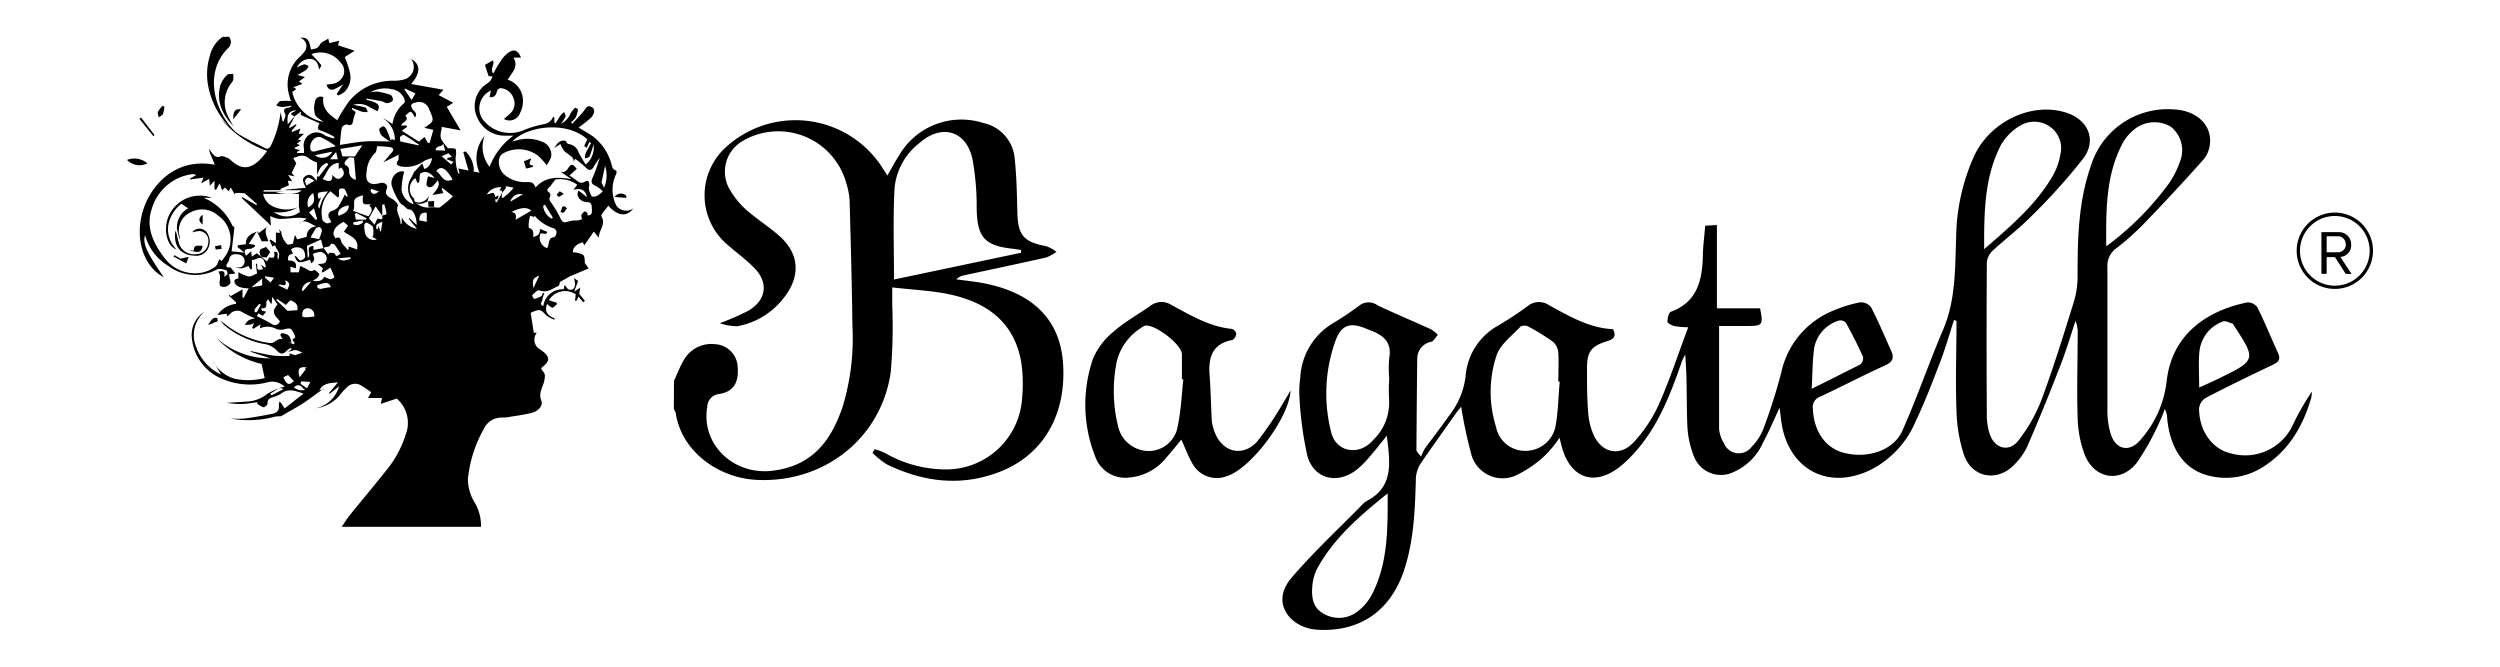 <svg id="Layer_1" data-name="Layer 1" xmlns="http://www.w3.org/2000/svg" viewBox="0 0 300 80"><defs><style>.cls-1{fill:#fff;}</style></defs><rect class="cls-1" width="300" height="80"/><rect class="cls-1" width="300" height="80"/><path d="M281.48,32.86l-1.28-2h-1v2h-.63v-5h2a1.46,1.46,0,0,1,1.57,1.51,1.38,1.38,0,0,1-1.3,1.46l1.35,2.05Zm0-3.51a.93.93,0,0,0-1-1H279.2v1.92h1.31A.94.94,0,0,0,281.51,29.35Z"/><path d="M280.19,34.67a4.58,4.58,0,1,1,4.57-4.58A4.58,4.58,0,0,1,280.19,34.67Zm0-8.75a4.18,4.18,0,1,0,4.17,4.17A4.18,4.18,0,0,0,280.19,25.92Z"/><path d="M80.88,45.69c.39-.82.7-1.68,1.16-2.45a3.79,3.79,0,0,1,3.75-1.94A2.86,2.86,0,0,1,88.52,44c.16,1.9-.49,3-2.21,3.28a1.59,1.59,0,0,0-1.44,1.54c-.77,4.51,3.18,8.28,7.92,7.66s6.95-3.61,8.33-7.68a28.25,28.25,0,0,0,1.17-9.71c-.06-5-.2-10-.34-15.07a8.55,8.55,0,0,0-.4-2.05,8.46,8.46,0,0,0-12.52-5,4.25,4.25,0,0,0-1.32,6,9.92,9.92,0,0,0,2,2.35c1.18,1,2.53,1.88,3.72,2.91,2.43,2.09,2.7,4.73.78,7.31a9.08,9.08,0,0,1-5.75,3.61,6.88,6.88,0,0,1-2.09-.36,33.86,33.86,0,0,0,3.45-1.51c2.2-1.31,2.43-3.46.6-5.22-1-1-2.13-1.82-3.18-2.74a7.78,7.78,0,0,1-.39-11.41,12.38,12.38,0,0,1,19,2.16c.18.29.38.57.63,1,.49-.84.89-1.61,1.36-2.34A8.65,8.65,0,0,1,118,14.76,4.76,4.76,0,0,1,121.76,19c.23,2.13.27,4.27.32,6.41.06,2.81.73,3.62,3.47,4.13a4.35,4.35,0,0,1,1.22.68,5.15,5.15,0,0,1-1.23.68c-3.28.74-6.57,1.43-9.85,2.14a1.88,1.88,0,0,0-.94.48c1.17.17,2.36.27,3.51.51,5.79,1.19,8.92,4.4,9.3,9.48.46,6.24-2.38,11.13-7.67,13.14-4.62,1.76-9.11,1.19-13.46-.92a9.42,9.42,0,0,1-1.73-1.39l.27-.44a9.78,9.78,0,0,1,1.18.43,14.67,14.67,0,0,0,7.51,2,9.13,9.13,0,0,0,9-8.67,17.7,17.7,0,0,0-.11-4.18c-.84-4.9-4.22-7.25-8.76-8.19-2.12-.43-4.31-.52-6.72-.8,0,.9,0,1.54,0,2.17a64.38,64.38,0,0,1-.18,8c-1.16,8-8.08,13.37-16.18,12.92-4.48-.25-8.92-3.37-9.62-8a1.47,1.47,0,0,0-.23-.47Zm26.4-12.15,15.25-3.21,0-.33c-.34-.05-.68-.11-1-.15-3.38-.36-4.25-1.38-4.33-4.78a31.36,31.36,0,0,0-.51-6c-.75-3.41-3.7-4.24-6.34-1.92a7.78,7.78,0,0,0-3,5.38C107.15,26.11,107.28,29.69,107.28,33.54Z"/><path d="M234.49,38.38c-.54,1.64-1,3.31-1.62,4.92-.93,2.45-1.87,4.9-3,7.28a11.58,11.58,0,0,1-5.1,5.65c-5.18,2.74-10.14.22-11-5.55-.06-.45-.11-.9-.22-1.75-.78,1.66-1.34,3-2,4.21a6.89,6.89,0,0,1-3.55,3.52,3.47,3.47,0,0,1-4.71-1.85,11.37,11.37,0,0,1-.81-3.79c-.12-2.79,0-5.59-.26-8.47a8.59,8.59,0,0,0-.39.81c-1.38,4-2.92,8-5.87,11.17a13.78,13.78,0,0,1-1.73,1.6c-2.9,2.17-5.61,1.29-6.71-2.16-.13-.41-.22-.83-.38-1.44a13.81,13.81,0,0,1-1.71,2.1,13.58,13.58,0,0,1-3.63,2.47,3.89,3.89,0,0,1-5.28-2.72,53.83,53.83,0,0,1-1.18-5.58c-.2.25-.4.48-.58.73-1.41,2-2.85,4-4.22,6a3.61,3.61,0,0,0-.63,1.77c-.11,3.8-.22,7.6-1.47,11.26-1.64,4.82-5.37,7.34-10.43,7-3.1-.21-5.62-3.15-3.07-6.17s5.68-5.91,8.54-8.84a2.24,2.24,0,0,1,.51-.42c3.33-1.73,2.8-4.67,2.43-7.85-.8,1-1.42,1.8-2.1,2.57a10.41,10.41,0,0,1-1.68,1.64c-2.3,1.65-5,.93-5.76-1.8a42.85,42.85,0,0,1-.95-7.1,11,11,0,0,1,.1-2.22A8.06,8.06,0,0,1,160,38.76c1.09-.65,2.14-1.37,3.16-2.12a1.8,1.8,0,0,1,2.15,0c2.1,1,4.29,1.91,6.42,2.88a3.9,3.9,0,0,1,.81.67c-.26.28-.47.72-.78.82a2.05,2.05,0,0,0-1.69,2c-.05,3.68-.07,7.35-.1,11,0,.11.07.23.57.78A4.89,4.89,0,0,1,171,53.8c1-1.35,2-2.65,2.95-4a9.38,9.38,0,0,0,1.92-4.64,7.61,7.61,0,0,1,3.87-6.07,40.88,40.88,0,0,0,3.61-2.38,2.12,2.12,0,0,1,2.54-.08c2.42,1.3,4.79,2.74,7.67,2.87.41.82.15,1.18-.67,1.43-2,.61-2.46,1.3-2.45,3.32,0,1.8,0,3.59.15,5.38a8,8,0,0,0,.58,2.4c.94,2.31,3.21,2.87,4.91,1a17.15,17.15,0,0,0,3-4.54c1.3-2.92,2.29-6,3.51-9.22a10.3,10.3,0,0,1-1.67-.14c-.32-.09-.82-.34-.83-.53,0-.41.16-1.09.42-1.19,3.1-1.14,3.73-3.65,3.83-6.53,0-1.22.18-2.43.28-3.79l1.41-.09v10h5.18c.39,2,.32,2.11-1.53,2.12h-3.39c0,4.24,0,8.29,0,12.35a3.92,3.92,0,0,0,.58,1.71,1.92,1.92,0,0,0,3.35.41,6.37,6.37,0,0,0,1.36-2.06,67.54,67.54,0,0,0,2.17-6.82,10.34,10.34,0,0,1,6.23-7.43,16,16,0,0,1,3.23-1,1.54,1.54,0,0,1,1.33.61c.88,1.7,1.62,3.48,2.41,5.23.37.83.18,1.31-.72,1.72-2.62,1.19-5.18,2.53-7.79,3.75a1.34,1.34,0,0,0-.89,1.51c.12,2.7,1.52,4.69,3.76,5.25,2.83.72,6-.32,7-2.73,1.76-3.94,3.13-8,4.84-12,1.56-3.62,1.45-7.41,1.59-11.2A24.31,24.31,0,0,1,237,18.5c2-4,6.84-6.26,10.89-5,2.68.83,3.77,3.3,2.1,5.52a72.2,72.2,0,0,1-6.2,6.9c-1.46,1.49-3.16,2.76-4.7,4.19a2.18,2.18,0,0,0-.67,1.41q-.06,9.19,0,18.38a7.07,7.07,0,0,0,.35,2.19c.58,1.74,2.32,2.22,3.43.78a19,19,0,0,0,2.82-5c1.44-3.88,2.66-7.85,3.89-11.81a10.59,10.59,0,0,0,.4-3.08c0-4.38.1-8.75,1.57-13a9.65,9.65,0,0,1,10-6.85c2.68.13,4.52,1.82,4.32,4.07a3.49,3.49,0,0,1-.74,1.9q-3.48,3.9-7.12,7.67A31.11,31.11,0,0,1,254,29.76a2.6,2.6,0,0,0-1.11,2.32c0,5.69,0,11.38,0,17.07a9.51,9.51,0,0,0,.42,3c.61,1.79,2.18,2.15,3.44.75A12.78,12.78,0,0,0,260,45.72c.64-5.55,4.72-8.4,9.65-9.43a1.45,1.45,0,0,1,1.24.59c.89,1.8,1.64,3.67,2.48,5.49.34.76.05,1.08-.62,1.4-2.72,1.29-5.44,2.61-8.11,4a1.69,1.69,0,0,0-.75,1.27c0,2.7,1.62,4.87,3.79,5.36A6.31,6.31,0,0,0,275,51.28,31.76,31.76,0,0,1,277.42,47a3.84,3.84,0,0,1-.08.76c-1,3.45-2.76,6.43-5.92,8.36a8.24,8.24,0,0,1-6.2,1c-3-.66-4.8-3.12-5.16-6.94a2.35,2.35,0,0,0-.29-1.1,14.13,14.13,0,0,1-.58,1.45,31.14,31.14,0,0,1-2.77,5c-2,2.52-5.19,1.93-6.3-1.09a13.49,13.49,0,0,1-.8-4.22c-.12-3.37,0-6.74,0-10.11a3.61,3.61,0,0,0-.26-1.61c-.65,2-1.23,3.92-2,5.83q-1.81,4.69-3.82,9.32a7.83,7.83,0,0,1-1.42,2c-2,2.21-5.1,1.77-6.12-1a18.08,18.08,0,0,1-.92-5.38c-.14-3.58,0-7.17,0-10.75Zm-47.32,7.41H187c0-1.13.06-2.27,0-3.4a2,2,0,0,0-.6-1.34,24.1,24.1,0,0,0-3-1.86,1,1,0,0,0-.94,0c-1,1.09-2.4,2.1-2.86,3.42a13.94,13.94,0,0,0-.07,8.64,3.54,3.54,0,0,0,3.61,2.85,3.66,3.66,0,0,0,3.57-3.25C187,49.2,187,47.49,187.17,45.79Zm-20.46-.36h0a13.79,13.79,0,0,1,0-2.49c.32-1.8-.63-2.67-2.12-3.24l-.85-.34c-1.75-.68-2.76-.34-3.44,1.42a18.68,18.68,0,0,0-.58,11c.54,2.5,3.4,3,5.08,1a6.2,6.2,0,0,0,1.89-4.85A20.67,20.67,0,0,1,166.71,45.43Zm86-15.84a35.13,35.13,0,0,0,7.65-7.7,11.28,11.28,0,0,0,1.26-2.56,3.6,3.6,0,0,0-1.12-4.12,3.84,3.84,0,0,0-4.4.33,5.53,5.53,0,0,0-1.35,1.58C252.67,21,252.72,25.28,252.75,29.59ZM166.52,59.21c-3.28,2.63-6.43,5.32-8.45,9a5.79,5.79,0,0,0-.6,2.25c-.09,1.24.08,2.5,1.35,3.17a3.62,3.62,0,0,0,4.07-.24,6.13,6.13,0,0,0,1.75-2.07C166.58,67.55,166.53,63.4,166.52,59.21ZM238.1,29.9c3.22-2.79,6.14-5.28,8.13-8.63a7.73,7.73,0,0,0,1-2.66,3.16,3.16,0,0,0-1.2-3.38,3.26,3.26,0,0,0-3.6-.16,6.48,6.48,0,0,0-2.33,2.35C238.15,21.21,238.08,25.35,238.1,29.9ZM217.4,46.66c2.21-1.09,4-2,5.84-2.93a1,1,0,0,0,.32-.93q-.94-2.07-2.06-4.08a.9.9,0,0,0-.84-.25,4.27,4.27,0,0,0-2.92,3.11C217.48,43.11,217.52,44.69,217.4,46.66Zm46.5-.16c1-.44,1.75-.78,2.52-1.16,4.31-2.11,4.33-2.2,1.64-6.29-.05-.07-.08-.19-.14-.21-.4-.11-.88-.39-1.18-.26a4.3,4.3,0,0,0-2.81,3.63C263.8,43.54,263.9,44.89,263.9,46.5Z"/><path d="M154.87,46.86c-.19,3.34-4.84,9.44-7.66,10.28a3.32,3.32,0,0,1-4.16-1.59c-.49-.84-.82-1.78-1.29-2.8-.6.73-1.15,1.44-1.75,2.1a6.39,6.39,0,0,1-4.47,2.45,3.82,3.82,0,0,1-4.13-2.56,16.88,16.88,0,0,1-.21-11.8,8.66,8.66,0,0,1,2.52-3.22c1.31-1.14,2.88-2,4.3-3a2.18,2.18,0,0,1,2.56-.12c2.3,1.23,4.55,2.61,7.25,2.87a.8.8,0,0,1,.52.57c0,.27-.27.72-.49.76-2.38.47-2.87,2.07-2.71,4.19.14,1.83.16,3.67.27,5.49a4.81,4.81,0,0,0,.35,1.39c.91,2.42,3.36,3,5.08,1.13a40.51,40.51,0,0,0,3.26-4.87C154.34,47.79,154.54,47.42,154.87,46.86ZM142,45.52l-.17,0c0-1,0-2,0-3,0-1.19-3.32-3.71-4.45-3.43a1.2,1.2,0,0,0-.45.26,6.63,6.63,0,0,0-2.91,4,17.57,17.57,0,0,0,.12,7.67,3.8,3.8,0,0,0,3.6,3.1,3.53,3.53,0,0,0,3.59-3C141.72,49.27,141.8,47.38,142,45.52Z"/><path d="M27.48,4.41a1,1,0,0,1-.13,1.39c-2.77,2.76-1.79,7.12.62,9.73l.13.14,0,.11A9.74,9.74,0,0,1,24.93,10a7.47,7.47,0,0,1,.25-3.29,3.77,3.77,0,0,1,1.53-2.28Z"/><path d="M53.11,17l.64.79c.4,0,.87,0,.93.1a2.12,2.12,0,0,1,0,.94A4.94,4.94,0,0,0,55,20.81l.15,0L55,20.22l2.54.5a4.21,4.21,0,0,1,.61-4.41,3.81,3.81,0,0,0,.6,3.71,8.36,8.36,0,0,1,2.85-3.74c-.46,0-.81,0-1.14,0a3.58,3.58,0,0,1-3.18-2.15,3.21,3.21,0,0,1,.5-3.54c.26-.32.66-.53,1-.83a2.3,2.3,0,0,0,.33-.57l-.48-.06-.44-1.34.94-.54c.32.45-.39,1,.06,1.57.36-.62.64-1.15,1-1.65a3.52,3.52,0,0,1,.69-.75c.72-.61,1.27-.44,1.64.49h-.9c.66,1.13-.21,1.8-.69,2.65a2.66,2.66,0,0,1,1.82,2.32,3.12,3.12,0,0,1-.36,1.71,1.34,1.34,0,0,1-1.92.69c.24-.21.49-.41.72-.63a1.61,1.61,0,0,0,.47-1.75,1.81,1.81,0,0,0-1.31-1.28c-.36-.1-.61,0-.72.37s-.27.78-.89.65c.06-.28.12-.53.18-.78a2.35,2.35,0,0,0-1,3.46,4.15,4.15,0,0,0,4.73,1.38,12.69,12.69,0,0,1,2.61-.8A1.43,1.43,0,0,0,66.38,14l.14.1v.61l.16.07c.21-.34.41-.69.64-1a1.79,1.79,0,0,1,.39-.33c.06.18.2.4.15.54a5,5,0,0,1-.54.86,2.41,2.41,0,0,0,1.15-1.24,3.08,3.08,0,0,1,.56-.69s.32.15.32.2a3.1,3.1,0,0,1-.25.95,3.1,3.1,0,0,1-.58.63l.16.15c.43-.47.87-.92,1.28-1.41s.47-.9,1.08-.57c.38.21.35.77-.15,1.28a15.67,15.67,0,0,1-1.46,1.15c.49.31,1.09.64,1.63,1a6.29,6.29,0,0,1,2.28,3.26c.11.34.09.78.59.89a.54.54,0,0,1,0,.46,4.25,4.25,0,0,0,0,3.7A1.43,1.43,0,0,0,76,25c-.77,1.08-1.92.93-3-.32-.26.34-.52.67-.76,1-.06.07-.11.22-.07.28.4.66.1,1.23-.16,1.82a5,5,0,0,0-.18.72l-.57-.71-1.14,1.64-.2-.36c-.74.2-1.22.69-1.17,1.2a3.16,3.16,0,0,1,1.2.29c.23.18.22.67.23,1l.46.65-2.22.94c-.4.22-.79.45-1.24.69,0,.09-.05.43-.19.49-.72.3-1.37.88-2.28.51-.18-.08-.59.35-.85.58a1.07,1.07,0,0,0,.24.46,3.45,3.45,0,0,0,.87-.35c.1-.06.11-.26.17-.39l.18.06a3.5,3.5,0,0,0-.23.74c0,.25-.44.59.11.78a2.31,2.31,0,0,1,2.44-2l.12-.55c.15.18.3.51.53.58.43.13.69-.19.72-.59a3.26,3.26,0,0,0-.13-.81l.49.38L68.9,35l.73-.48-.12.74.68.84-.21.18-.55-.69-.27.51L69,36.08l.09-.76a2.27,2.27,0,0,0-3.22.71l.94.3,0,.2c-.18.14-.39.42-.54.39s-.42-.29-.62-.44c-.33.78,0,1.42.94,1.73l-.07.15a3.4,3.4,0,0,1-1-.55c-.64-.68-.71-.73-1.58-.39l-.26.12.38,2.4.36,0a1.32,1.32,0,0,0,.41,2c.09.08.2.15.31.23.85.66.85,1.17,0,1.83-.07.05-.12.11-.2.18a1.9,1.9,0,0,0,.18.35c.35.34.29.64.2,1.13-.15.78-.75,1.49-.36,2.42.24.58-.34,1.25-1.14,1.46s-1.71.33-2.57.47a5.21,5.21,0,0,1-1,.1,2.32,2.32,0,0,0-2.2,1.38,15.18,15.18,0,0,0-1.9,6A5.43,5.43,0,0,0,57,60.37a5.45,5.45,0,0,1,.72,2.85H41c.36-.52.65-1,1-1.43,1.42-1.76,2.89-3.49,4.29-5.27a12.73,12.73,0,0,0,2.39-4.36,3.86,3.86,0,0,0-1.07-4.33l-1.91.63.14-.7H44.16l.39-.69a15.72,15.72,0,0,0-1.39-.91,1.39,1.39,0,0,0-1.58.37,6.34,6.34,0,0,0-.81.9A4.54,4.54,0,0,1,37.88,49a3.76,3.76,0,0,0,2.82-2.65l-1.14.9-.08-.08,1.08-1.29c-.82.11-1.7,0-2.23.94l.57-.12-.06-.07c-.82.58-1.61,1.2-2.45,1.75s-1.72,1-2.67,1.57A4,4,0,0,0,33,50a12.17,12.17,0,0,1-5.37.22,12.47,12.47,0,0,0,1.73,0c1.09-.14,2.18-.34,3.26-.55.57-.1.93-.41.84-1.06,0-.09,0-.19.11-.45l.59.85,2.26-1.78c-1-.33-1.83-.67-2.68,0a3.25,3.25,0,0,1-.93.41c-.4.14-.75.25-.7.81,0,.13-.36.45-.5.42a2.25,2.25,0,0,1-.76-.46l.07-.15c-.63.08-1.26.2-1.9.22a10,10,0,0,1-1.81-.14c.88-.06,1.77-.1,2.66-.17a4.24,4.24,0,0,0,2.21-.91,7.74,7.74,0,0,1,1.36-.65l-1,.63.12.2,1.38-.71-.06-.15-.42,0,.7-.19a2.23,2.23,0,0,0-1.91-.55,8.51,8.51,0,0,1-5.69-.42A5.87,5.87,0,0,1,23,40.18a3.24,3.24,0,0,1,1.52-2.76,3.73,3.73,0,0,0-1,4.17,5.76,5.76,0,0,0,3,3.35l-1-1.74a4.15,4.15,0,0,0,2.72,2.27,8.16,8.16,0,0,0,3.52-.1l-.37-1.7a10.74,10.74,0,0,1-5.45-3.15A9.52,9.52,0,0,0,32.44,43l-2.35-.78,0-.09c.87.18,1.73.39,2.6.53a12.45,12.45,0,0,0,1.73.06c.17,0,.51.05.27-.33l.72.23.87-.29a2.58,2.58,0,0,0-.83-.33,3.36,3.36,0,0,0-.89.27l.42-.37-.08-.15a2.37,2.37,0,0,0-.44.28c-.47.51-.78.54-1.28,0a2.55,2.55,0,0,0-1.4-.74A10.43,10.43,0,0,1,26.89,39a4.65,4.65,0,0,1-.45-.53l.51.38a11,11,0,0,0,5.38,2.31.83.83,0,0,0,.58-.12c.67-.49.93-.5,1.66,0a4.12,4.12,0,0,0,.69.27l.09-.16-.27-.39v0c.12-.1.37-.24.35-.28a2.19,2.19,0,0,0-.52-1c-.2-.14-.65,0-1,.08l0,0a1.89,1.89,0,0,1-.73-.07,2.17,2.17,0,0,0-2-.08l.08-.48-.89.54-.11-.15.23-.57a1.77,1.77,0,0,1-.42.21c-.23,0-.46,0-.7.05a2.1,2.1,0,0,1,.47-.58,2.86,2.86,0,0,1,.77-.23,11.28,11.28,0,0,1-1.48-.71,1.15,1.15,0,0,0-1.48.14,3.87,3.87,0,0,1-.4.34c0-.21-.05-.34-.05-.32l-1.1.15a3.11,3.11,0,0,1,2.23-1.34l0-.18-.88-.81.07-.08.18.14,1.4-.81,0,1,.15,0,.6-1.12c-1.08,0-1.75-.35-1.72-.91,0-.13.24-.25.48-.27l0-.77a4,4,0,0,0,1.24.53c.36,0,.73-.26,1-.36l-.15-1.17.16,0c0,.75,0,.81.72.65l-.27-.56.41.32.19,0a3.1,3.1,0,0,0-.26-.83c-.48-.65-1,.07-1.42-.05v1.13l-.19,0-.23-.4a4.35,4.35,0,0,1-.76.28,1.57,1.57,0,0,1-.78-.13c.55.11.95,0,1.08-.6a.83.83,0,0,0-.76-.93c-.69-.1-1,.09-1.1.65a.89.89,0,0,1-.16.34c-.22.34-.3.62.28.57,0,0,.05,0,.06,0l.58.73-.78.1.2,1a.91.91,0,0,1-1.23.41c-.28-.55.23-1.17-.25-1.72.54-.14.86-.14.72.62.2-.18.38-.26.39-.37s-.06-.43-.15-.44c-.37-.08-.83-.24-1.12-.09a5.38,5.38,0,0,1-5.86-.44,6.22,6.22,0,0,1-2.76-3.67c-.31,1,.19,2.06,2.24,5.05-2.24-1.19-3.35-4.13-2.69-7.23.7-3.36,3.79-7.23,8.82-6.27-.13-.3-.25-.62-.38-.92a4.37,4.37,0,0,1-.34-1l.36.48c.27.36.54.65,1.09.43.21-.08.53.09.78.18a1.66,1.66,0,0,1,.42.29c1.65,1.57,3,.77,4.35-1.12a12.65,12.65,0,0,1-5.55-3.86A16.76,16.76,0,0,0,28.5,16c1,.66,2.17,1.17,3.26,1.75.38.2.57.05.75-.29a12.27,12.27,0,0,0,1.16-4l.23,1.09h.15c.06-.29.28-.67.17-.87-.37-.69.13-.7.54-.8a.25.25,0,0,0,.21-.19c-.4.05-.79.14-1.19.15a2.59,2.59,0,0,1-.64-.19c.17-.18.31-.47.51-.52a6.52,6.52,0,0,1,1.26,0,10.38,10.38,0,0,1-.32-1.16,4.53,4.53,0,0,1,1.46-4.23,4.6,4.6,0,0,0,.47-.52A1.05,1.05,0,0,0,36,4.53c.86-.07,1.1.19,1.31,1.41.42-.08.82-.07,1.08-.59.14-.3.59-.45,1-.71l.13.53,1.18-.28-.14.54,2,.66-1.19.76A13,13,0,0,1,42,8.75a2.47,2.47,0,0,1-.68,2.3,2.9,2.9,0,0,1-.76.41l-.15-.19.75-1.14a8.7,8.7,0,0,1-1.07.59c-.41.13-.75,0-.9-.57l.55-.06a1.74,1.74,0,0,0,1.45-1,1.42,1.42,0,0,0-.33-1.59,3,3,0,0,0-3.49-1c.37.4.79.82,1.16,1.29.07.08-.1.35-.24.55-.12-.74-.38-1.3-1.21-1.27a1.78,1.78,0,0,0-1.46,1.05,4.42,4.42,0,0,1,.89-.4c.15,0,.36.13.54.2-.11.16-.18.38-.32.47A10.65,10.65,0,0,1,35.69,9l.91.24-.72.53.41.3-1.09.39.36.23-.49.34a4.65,4.65,0,0,0,3.73,3.59c-.32-.27-.82-.49-1-.86a2.91,2.91,0,0,1,0-1.55.67.67,0,0,1,1-.53c-.19,1.4.73,2.09,1.67,2.74a22,22,0,0,1,1.39-2.23,6.74,6.74,0,0,1,5.34-2.5,4.38,4.38,0,0,0,1.14-.12,1.57,1.57,0,0,0,1-2.49c1.13.61,1.16,1.68,0,3l3.88.69-.58.64,1.75.93-.78.48,1.67,2.83L53,15.22c0,.59-.39,1.22.17,1.81.15.72-.88.31-.89,1l1.15.05Zm6.28,6.42.08.85.15,0,.64-1.15-.06.54.14.11c.27-.23.55-.45.81-.69a6.3,6.3,0,0,0,.48-.55l-.76-.17a.69.69,0,0,0-.24.05l.11.13-.5.61c0-.3-.05-.41-.33-.2l.24-.48a1.91,1.91,0,0,0-1.73.84,1.43,1.43,0,0,0,.62-.17c.06,0,.16,0,.24.07Zm-20.6,6.32-.27-1-1.69.76.1,1.45c.53-.41-.42-1.38.68-1.43l0,.47,1.23-.22.55.77.12-.2c.23,0,.62,0,.67.12.23.51.4.11.69,0a13.14,13.14,0,0,0-.72-1.1c-.07-.1-.29-.09-.43-.12C39.58,29.77,39.05,29.54,38.79,29.77Zm7.08-3.83-.8-1.15-.8,1.44.67.76.35-.73c.3,0,.74.32.56-.34.18-.07.52-.16.52-.21,0-.39-.16-.78-.25-1.17l-.25.05Zm-10-1.11a4.33,4.33,0,0,1-3,.64,2.55,2.55,0,0,0,3.11,0l-.11-.67V23.27H31.58a2.08,2.08,0,0,0,1.13,1.48A3.77,3.77,0,0,0,35.86,24.83Zm.07,2,.88-.56a5.12,5.12,0,0,0-.86-.11c-.82,0-1.64.16-2.45.14a3.27,3.27,0,0,1-1.08-.35l.08,1.18-.38-.4,0,0L29,23.76l.09-.1,1.68.95.07-.13L29.37,23.2l-.59-.05h-.51l-.1.18-.49-.84-.22.47L27,22.51l-.35.31L26.35,22l-.43.8-.18-.11v-1l-.58.61V22l-.06-.53-.46.24-.51.3.3-.7-1.62.23,0-.12.72-.4a.63.63,0,0,0-.48-.12A5.85,5.85,0,0,0,18.23,25c-.78,2.26.17,4.19,1.5,5.94a4.54,4.54,0,0,0,3.33,1.84A4.06,4.06,0,0,0,25.84,32c.24-.17.31-.56.48-.88l.29.2a8.25,8.25,0,0,0,.67-1,3.48,3.48,0,0,0-1.13-4.47A2.87,2.87,0,0,0,23,25.42a2.43,2.43,0,0,0-1.43,3c0,.12,0,.26,0,.39l-.32-1.24A2.61,2.61,0,0,1,22.57,25l-.8-.55A4.23,4.23,0,0,0,20.2,27a3.36,3.36,0,0,0,1,2.94C20,29.57,19.59,27.5,20.21,26a4.1,4.1,0,0,1,5.23-2.26h-1a6.57,6.57,0,0,1,3.44,3.32c0,.09.26.15.25.2-.1,1-.23,2-.34,2.9l1.54.15-.83-.67.06-.22.95-.11c-.05-.82.49-1.23,1.27-1.49l-.92,1.44.73.13,0,.2c-.18.1-.35.26-.54.27-.72,0-.83.19-.53.83l.63-.54.06.65.61-.41,1.24,1c0-.09.25-.53.31-.51.74.22.55-.31.53-.67.77,0,.19.59.5.94a2.82,2.82,0,0,0,.1-.72,2.34,2.34,0,0,0-.3-.56,4.69,4.69,0,0,1-.21-.45l-.3.17-.34-.76.12-.08.64.42,0-1.24.52,0-.18-.43c.4.35.28.38.36.71a2.7,2.7,0,0,0,.65,1.1c.08.09.42,0,.69-.07l.24-1.06.27.54,1.15-.3A1.17,1.17,0,0,1,38,27.17C37.19,26.9,36.68,26.22,35.93,26.78Zm-.6,3.9a.8.8,0,0,1,.23.1c.17.16.34.46.49.45s.53-.24.55-.41a1.31,1.31,0,0,0-.24-.9,1.13,1.13,0,0,0-1.45,0l.25.52c-.51.05-.68.32-.58.8.78,0,1.05.31.9.95L34.86,32l0,.68,1,0,.16-.77c.21.1.34.17.48.22.39.14.69.61,1.22.26.07,0,.45.29.61.51,0,.06-.17.35-.31.49a2.16,2.16,0,0,1-.51.28c.77.18,1.15,0,1.41-.46a3.09,3.09,0,0,0,.75.3.74.74,0,0,0,.46-.25c-.14-.4-.32-.78-.48-1.15l-.94.6-.11-.15.16-.34-.6-.53c.3-.05.68,0,.88-.19a.86.86,0,0,0,.1-.8,1,1,0,0,0-.67-.48,3.16,3.16,0,0,0-.94.26c.26.65.25.73-.16,1.12l-.19-.43C35.82,31.64,35.69,31.61,35.33,30.68Zm0-16.74c-.9-.39,0-.49.2-.71-.85,0-1.16.51-1,1.65l.86-1-.72,1.38.09.07.74-.44.07.1-.6.71.07.12,1-.42-.2.64h.61l-.71.68.4.13-.53.36.38.21-.62.28v.14L36,18l-.36.23,0,.13.84,0c0-.24,0-.38,0-.53A1.56,1.56,0,0,1,39,16.26a6.38,6.38,0,0,0,1.07.35l.08-.17a10.2,10.2,0,0,0-1.33-.65c-.75-.23-.8-.28-.49-1l-2.25-1s0-.09.06-.41Zm2.71,7.19c.08,0,.2.08.22.05.38-.48.75-1,1.13-1.46l-.17-.21a2.63,2.63,0,0,0-.71.49,4.58,4.58,0,0,0-.47,1V19.51a4,4,0,0,1-1-.52,1.2,1.2,0,0,0-1.24-.23,4.27,4.27,0,0,0-.62.22l.36.61L35,20.77l.36.4L34.58,21l.48.75-.52-.08.13.56-1,.43,0,.16H31.63V23h2.43V23l-1,.07c1.35.36,2.91.2,3.1-.25h-1.9v-.05l2.45-.24c-.28-.58-.61-1.07,0-1.43s.89.14,1.3.59ZM49.7,23.74c0,.15,0,.34.09.43a2,2,0,0,0,1.92.7l.27,0c.28,0,.64.1.83,0a16.62,16.62,0,0,0,1.54-1.31l-1.25-1-.11.11.22.5-1.31.23c.4-.6,1-1,.64-1.77a5.55,5.55,0,0,1-.62.72.67.67,0,0,1-.5.1.46.46,0,0,1-.25-.34,7.6,7.6,0,0,1,.19-.95l.81.2c-.66-.79-1.21-.88-1.78-.5l-.08,1-.23.09-.24-.58a1.58,1.58,0,0,0-.15,2.47Zm20.81,2.11c.59,0,.53-.44.51-.82s0-.75-.54-.78a1.17,1.17,0,0,1-1.15-.76c-.06-.18,0-.41.08-.62l.46.34c.19.15.38.3.56.46-.17-.86-.69-1.15-1.61-.89l.45-.61a3.52,3.52,0,0,0-2.62-.63l-.62.8c-.2.24-.62.43-.1.78a.48.48,0,0,1,.1.46c-.25.41.06.63.23.91a13.61,13.61,0,0,1,1,1.71c.15.33.3.51.63.47a5.78,5.78,0,0,1,1-.22,1.79,1.79,0,0,0,1.56-.62ZM47,16.69l.38.12a3,3,0,0,0-1.21-2.47.69.69,0,0,1-.17-.17l1.1.71a4,4,0,0,1,1.41-2.52c.09-.07.09-.36,0-.51A1.85,1.85,0,0,0,47,10.7a3.61,3.61,0,0,0-2.56.37,6,6,0,0,1,.82-.08,8.38,8.38,0,0,1,1.64.41.74.74,0,0,1,.24.66,1,1,0,0,1-.71.32c-.19,0-.39-.17-.59-.22-.61-.13-1.23-.22-1.85-.34L44,12c1.29.24,1.77.67,1.27,1.35-.3-.16-.59-.33-.89-.48a2.31,2.31,0,0,0-2-.28,13.08,13.08,0,0,1,1.45.3c.15.06.21.36.31.54a2.07,2.07,0,0,1-.61,0c-.43-.13-.84-.32-1.26-.48l-.06.16.47.33c-.11.34-.21.6-.27.87-.09.42-.08.89-.77.63a.71.71,0,0,0-.61.35c-.14.68-.17,1.37-.25,2.1,1.11-.16,2.07-.36,3-.42s2,0,2.94,0c.1,0,.2-.18.31-.27Zm20.21,3.87c.49.26.82-.15,1-.42.41-.64.62-.33,1,.12l-.87.8c.27.19.58.39.87.61s.52.4,1,.12.49.14.51.45c0,.13-.09.26-.06.38a2.54,2.54,0,0,0,.34.92c.08.1.49.05.68-.05a4,4,0,0,0,.66-.54,4.16,4.16,0,0,0-.84-.63c-.79-.32-.48-.76-.26-1.29.3-.68.5-1.41.75-2.12a11,11,0,0,0-.82,1.23c-.23.31-.52.35-.84,0A10.84,10.84,0,0,0,69,19.05l-.13.34a1.34,1.34,0,0,0-.19-.5c-.31-.29-.69-.5-1-.8a3.86,3.86,0,0,1-.43-.81l-.72.46c.39-.67.79-1,1.39-.81.07.18.19.35.31.36a1.39,1.39,0,0,1,1.2,1,15.64,15.64,0,0,0,.86,1.45,2.66,2.66,0,0,0,.94-2.42,14.63,14.63,0,0,1-.49,1.46c-.06.13-.36.16-.55.24a2,2,0,0,1,.08-.61c.2-.42.44-.83.66-1.24l-.2-.13-.34.71-.29-.24.38-.79c-2.5-2.27-7.28-1.59-9,.26l.72-.19a4.57,4.57,0,0,1,2.83.21,1.66,1.66,0,0,1,1.11,1.82,4.18,4.18,0,0,1-.54,1,9.8,9.8,0,0,0-1-1.11,3.86,3.86,0,0,0-4.27-.28,1.07,1.07,0,0,0-.44.69A2.06,2.06,0,0,0,60.57,21a3.88,3.88,0,0,0,2.7.85c.57,0,.75.07,1,.64,1.2-1.33,2.69-1.25,4.28-1Zm-19,5.51a2.56,2.56,0,0,0,1.82,1.39l-1-1.23.1-.06L50,27a3.24,3.24,0,0,0-.27-1.32c-.1-.22-.35-.52-.55-.54-.4,0-.54-.34-.79-.5a1.22,1.22,0,0,1-.47-.43A7.68,7.68,0,0,1,47,22.25c-.2-1.05.77-1.9,1.5-1.65a9.27,9.27,0,0,0-.31,2.22,2.15,2.15,0,0,0,1.43,1.69,1.53,1.53,0,0,0-.26-.61,2.35,2.35,0,0,1,0-2.59,4.91,4.91,0,0,0,.31-.65l1-1.06.24.66c.35,0,.83-.54.93-1.28a5.13,5.13,0,0,0-.89.3,3.69,3.69,0,0,1-2.83.7c-.34-.09-.74-.23-.34-.74.09-.12,0-.34.09-.68L46,19.48c.37-.42.69-.81,1-1.16s.21-.61-.23-.67-1-.08-1.5-.12c-.09.33-.08.68-.24.81A3.33,3.33,0,0,0,44,20.58c-.22,1.25.35,1.74,1.59,1.39.53-.15,1,.2.84.65-.32.73.1.95.63,1.25.3.17.76.65.69.8-.34.84.41,1.42.29,2.17h.17Zm0-10.38L50.27,17l.68-.57.39.72.21,0L52,15.58l-1.09-.24c1.17-.77,1.19-.82.71-1.95,0-.08-.07-.16-.11-.23a1.27,1.27,0,0,0-1.69-.84c-.18,0-.48.2-.48.31a1,1,0,0,0,.28.61c.26.25.45.48.18.86-.49-.87-.49-.87-1.15-.21.53.64-.42.74-.49,1.17l.64,0,.05.16ZM64,28.47c.22-.12.51-.19.65-.37a1.61,1.61,0,0,0,.17-.64c.15.07.28.14.42.19l.47.18-.21.24L64.88,28a1.31,1.31,0,0,0,.77,1.78,1.61,1.61,0,0,0,.15-.33c.09-.45.07-.92.7-1,.14,0,.28-.39.29-.61a.57.57,0,0,0-.33-.44,4.77,4.77,0,0,1-2.31-1.52,1.88,1.88,0,0,0-.1.19s0,0,0,.06,0,0,0-.1l-.45-.14c-.07.38-.13.63-.15.88s0,.53,0,.57C64.07,27.53,64,27.92,64,28.47ZM39.65,22.94l-.35.38a3.69,3.69,0,0,0-.62,3c0,.18.29.39.49.46s.39-.07.59-.12a4.37,4.37,0,0,0-.25-.48.57.57,0,0,1,.35-.88,1.54,1.54,0,0,0,.73-.48,16.38,16.38,0,0,0,.8-1.49l.19.28.16-.1c-.16-.3-.29-.83-.5-.87-1-.19-.29.76-.69,1.07Zm3.2,7c.27-1.41-.92-1.6-1.58-2.15l.5-.71-.55-.46c-.81.45-1.15.81-1.21,1.41,0,.19.16.39.24.58.72-.38.59.34.81.61s.45.51.68.77l.1-.08,0-.34Zm-9.27,8.59c-.88-.93-.92-1.19-.28-2l-.63-.91-.06.8h-.13l-.3-.52c-.1.16-.21.26-.22.36,0,.39.07.81-.55.72a.31.31,0,0,0-.05.17.29.29,0,0,0,.15.14,3.4,3.4,0,0,0,.44.11l-.42.49L31,37.6l-.18.33c.62.31,1.25.62,1.87,1A.62.62,0,0,0,33.58,38.57Zm10-15.11c-1.08.33-1.13.41-1.08,1.42a2,2,0,0,1-.12.47l1.83.65c.49-.63.52-.93.1-1.28l.22-.17c-.33,0-.78.07-.92-.1S43.55,23.85,43.55,23.46ZM40.3,17.54a11.16,11.16,0,0,0-1.77-1.06c-.62-.24-1.3.43-1.3,1.15,0,.4.13.66.62.52C38.62,17.94,39.4,17.76,40.3,17.54Zm.34,2c-1.28.14-1.35,1.26-1.94,1.94.84.4,1.23.34,1.18-.51.34.43.72.69,1.14.29s.22-.79-.07-1.17l-.31.19Zm2.84-2.1-2.64.43.25.9h1.49Zm-1,1.48c-.2,0-.45-.07-.61,0a1.76,1.76,0,0,0-.51.57.36.36,0,0,0,.09.32c.46.18.45.53.45.92a1,1,0,0,0,.81.85Zm2.1,9.45a.57.57,0,0,0,.18,0,2.84,2.84,0,0,0,0-1.09c-.11-.27-.5-.42-.78-.59,0,0-.25.17-.26.27a3.73,3.73,0,0,0,.06.88,1.09,1.09,0,0,0,1.44.89Zm-11.32,7.5-.11.13,1.35,1.3,1.17-.07c.17-.66-.26-1-.79-1.18-.11,0-.35.32-.58.54Zm28-10.42c.7,0,.71.45.61.92l1.87-1.08C63.32,24.81,62.39,24.88,61.28,25.49Zm-7-4c-.8-1.32-1.36-1.6-1.91-.94C53,21,53.22,22.08,54.31,21.53Zm-4-4,0-.1c-.59-.39-1.16-.8-1.76-1.15-.09-.06-.39.09-.47.22s0,.36,0,.55ZM37.7,38A.82.82,0,0,0,37,37a.68.68,0,0,0-.61.24,1.31,1.31,0,0,0-.11.75,1.23,1.23,0,0,0,.5.08C37.07,38.08,37.33,38,37.7,38Zm.59-9.3a7.58,7.58,0,0,0,.34-1,.51.51,0,0,0-.26-.43.49.49,0,0,0-.47.15,11.14,11.14,0,0,0-.63,1.08Zm.24-5c-.42,1-.42,1-.2,1.34a7.5,7.5,0,0,1,.37-1.07,9.67,9.67,0,0,1,.66-1c-1.31.09-1.34.12-1.13.89Zm1.16,10.83a.59.59,0,0,0-.63-.58,3.29,3.29,0,0,0-1,.3s0,.27.1.32a.64.64,0,0,0,.41.09C38.89,34.57,39.23,34.52,39.69,34.46ZM37,24.89c.71-.47.8-.74.59-1.72A1.41,1.41,0,0,0,37,24.89Zm14.21.63c-.66,0-.85.16-.9.92l.9.18Zm21.28-3a3.7,3.7,0,0,0,.12-2.61l-.43,2Zm-34.69-3.9a1.36,1.36,0,0,0,2.08-.42ZM34,45.27c.43.95.71,1,1.26.46L34.57,45Zm6.65-19.38c.59-.22,1.2-.45,1.21-1.24C40.92,24.77,40.4,25.32,40.63,25.89Zm9.2-14.68-1.26-.58-.06.11L49.4,12ZM65.39,24.56l-.21.13a1.93,1.93,0,0,0,1,1.54l.17-.1ZM36.88,44.08c-1-.1-1.23.16-.92,1.2l.75-1-.15-.12Zm5.89-18.52-.19.12.11.67h1.23L44,26.2Zm-8.54,8.07c.29,1.1-.58.28-.81.61l1.06.52C34.63,34.34,35,34,34.23,33.63ZM53,18.74l1.13,1,.29-.32-.82-.31.15-.18.49-.09-.42-.45ZM37.32,33.83c-.74,0-1.26.77-1,1.14Zm.58-7.43.15-.13L37.68,25l-.59.5Zm-.18-4.72a2.6,2.6,0,0,0-.73-.37c-.12,0-.34.21-.37.35s.08.38.15.61ZM36.15,45.76l-.09.3.78.54.41-.77ZM61.24,24.2l1.51-.89A1.25,1.25,0,0,0,61.24,24.2Zm3.47,8.87c-.77.32-.86.49-.7,1.5ZM30.16,34.48l1.3-.23v-.82Zm5.12,12a1.41,1.41,0,0,0,1.33.3C36.22,46.56,36,45.87,35.28,46.46Zm8.26-19.78,0-.26-1.15.25,0,.23A1,1,0,0,0,43.54,26.68Zm-3-7.59-.21-.87-.73.87Zm1.51,12v-.25L40.55,31C41.15,31.49,41.62,31.13,42.08,31.09Zm3.84-4.5a2.54,2.54,0,0,0-.67.34c-.09.11-.06.33-.08.5l.16.08.16-.39.15.61h.11Zm-13,6.72-1.09-.18,0,.17.66.58ZM44.54,22.67l-.08.24c.22.51.6.4,1,.06ZM31.3,36.55l-.18-.08a7.72,7.72,0,0,0-.53.61c-.06.08,0,.21-.05.32s.29.06.31,0C31,37.14,31.15,36.84,31.3,36.55Z"/><path d="M28,15.13c-1.32-1.41-2.12-3-1.52-5A3.18,3.18,0,0,1,27.25,9c.14-.15.49-.1.74-.14a4.11,4.11,0,0,1,0,.71,1.25,1.25,0,0,1-.26.44,3.76,3.76,0,0,0-.15,4.33C27.69,14.62,27.86,14.87,28,15.13Z"/><path d="M55.86,18.16a3.29,3.29,0,0,1,1,2.22c0,.15-.1.29-.16.44-.15-.09-.4-.16-.44-.28-.25-.75-.44-1.51-.66-2.27Z"/><path d="M15.24,19.19a2.43,2.43,0,0,1,2.45.41A2.09,2.09,0,0,1,15.24,19.19Z"/><path d="M19.05,14.09c-.06-.31-.16-.52-.1-.66a3.83,3.83,0,0,1,.54-.73s.25.09.24.12a4.29,4.29,0,0,1-.18.88C19.5,13.83,19.3,13.9,19.05,14.09Z"/><path d="M16.92,14.1l1.63,2.11-.16.12-1.65-2.06Z"/><path d="M75.15,23.75l-1.39-.12a.9.9,0,0,1,1.41-.11Z"/><path d="M28,14.3c-.07-.89.24-1.33.93-1.17Z"/><path d="M26.07,38.16l.07.4a4.75,4.75,0,0,0-.49.17,1.65,1.65,0,0,1-.71.23C25.3,38.66,25.41,38,26.07,38.16Z"/><path d="M21.49,29.27a1.93,1.93,0,0,0,2.14,1.22A1.48,1.48,0,0,0,25,29a1.14,1.14,0,0,0-1-1.27,3.78,3.78,0,0,0-.94.15,1.09,1.09,0,0,1,1.79.06,1.85,1.85,0,0,1,.05,2,1.59,1.59,0,0,1-1.6.74c-1.65-.08-2.53-1.17-2.25-3l.13.31C21.27,28.45,21.38,28.86,21.49,29.27Z"/><path d="M35.06,41.11a1.28,1.28,0,0,1-1.42-1s.13-.08.2-.13l0,0c.78.09,1,.32,1.15,1.22Z"/><path d="M70.51,26.26c-.41.19-.74.15-.75-.37,0-.16.19-.37.34-.48s.37.11.4.22a1.85,1.85,0,0,1,0,.66Z"/><path d="M59.83,23.46c-.06.24,0,.6-.47.42l-.11-.19Z"/><path d="M32.1,27.12c-.49.64-.05,1.24.1,1.83h-.8l-.56-1.18.07,0,.13.2,1.08-.8Z"/><path d="M32,30.9c-.34-.07-.74.13-.84-.54s.55-.47.73-.76l.54.64Z"/><path d="M24.31,29.49c-.11.87-.56.89-1.67.51l.61.08C23.23,29.24,23.87,29.54,24.31,29.49Z"/><path d="M20.94,30.62l.71.42,1-.22-.3.79-1.55-.83Z"/><path d="M24.32,25.76v1.18C23.9,26.59,23.69,26.24,24.32,25.76Z"/><path d="M25.81,29.54l.72-.12.07.45-.72.07Z"/><path d="M63.77,19c-.19.48-.5.84.26.86l-.13.19-.77.18-.27-.88Z"/><path d="M47,17.11a8.93,8.93,0,0,1-1.18-.83,1.18,1.18,0,0,1-.3-.8c0-.11.47-.37.55-.32a1.46,1.46,0,0,1,.43.66c.19.42.33.87.48,1.3Z"/><path d="M67.65,23.24a3.45,3.45,0,0,1-.56.38c-.06,0-.28-.2-.27-.22a1.18,1.18,0,0,1,.35-.44S67.41,23.09,67.65,23.24Z"/><path d="M68.06,25c-.29.19-.29.81-.83.39C67.49,25.31,67.28,24.29,68.06,25Z"/><path d="M51.3,24.17l.79-.05v.7l-.68,0c0-.25,0-.48-.08-.7Z"/><path d="M51.3,24.17l0,0c-.55.27-1.09.49-1.65,0h0a1.37,1.37,0,0,0,1.82-.68Z"/></svg>
